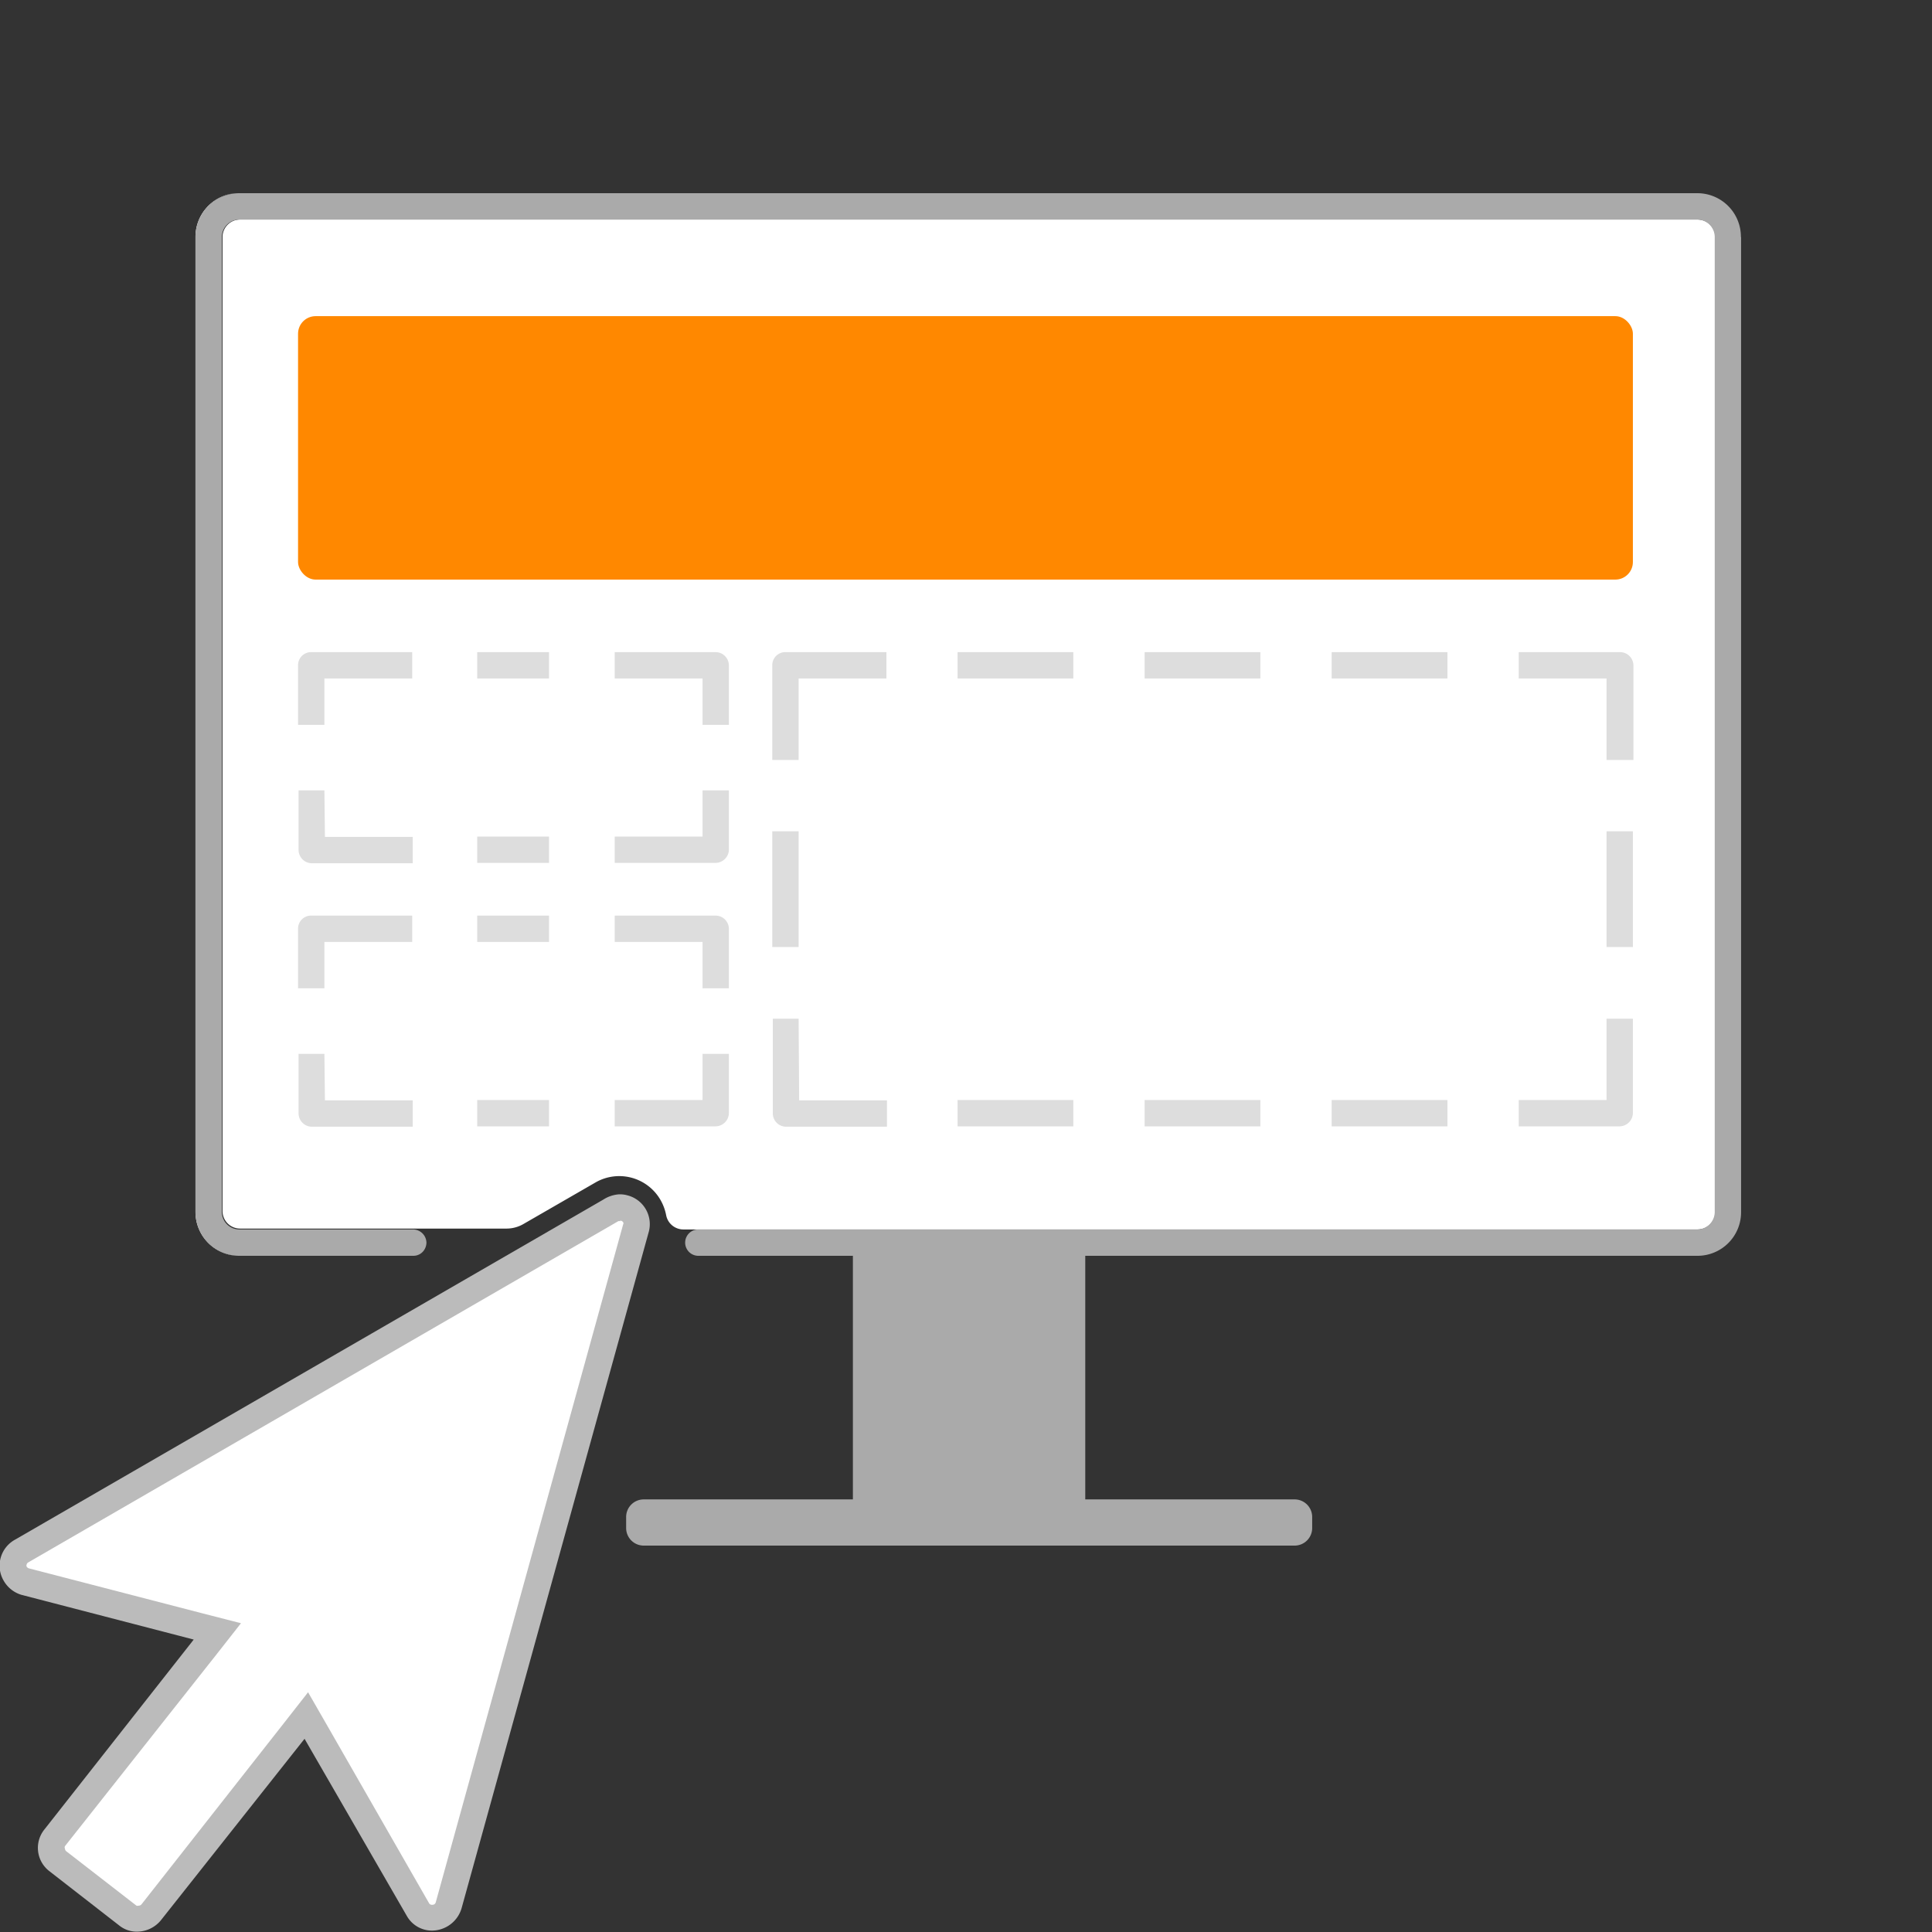 <svg xmlns="http://www.w3.org/2000/svg" viewBox="0 0 110 110"><rect x="0" y="0" width="110" height="110" fill="#333333" stroke="none"/><defs><style>.a{fill:#fff}.b{fill:#ddd}</style></defs><path class="a" d="M13.41 71.49A2.49 2.49 0 0111.13 69V13.5a2.49 2.49 0 012.28-2.5 2.51 2.51 0 00-2.25 2.49V69a2.51 2.51 0 002.25 2.49z"/><path class="a" d="M97.66 13.5V69a1 1 0 01-1 1H38.93a1 1 0 01-1-.8 2.81 2.81 0 00-.33-.89 2.71 2.71 0 00-3.67-1l-4.11 2.37a1.92 1.92 0 01-1 .27H13.67a1 1 0 01-1-1V13.5a1 1 0 011-1h83a1 1 0 01.99 1z"/><path class="b" d="M27.17 37.13h4.09v1.5h-4.09zM27.17 47.63h4.09v1.5h-4.09zM17.72 37.13a.74.74 0 00-.75.73v3.41h1.5v-2.64h5v-1.5zM18.47 45H17v3.4a.76.76 0 00.75.75h5.75v-1.5h-5zM40 37.13h-5v1.5h5v2.64h1.5v-3.39a.76.76 0 00-.75-.75zM40 47.63h-5v1.5h5.75a.77.77 0 00.75-.75V45H40zM27.17 52.13h4.09v1.5h-4.09zM27.17 62.63h4.09v1.5h-4.09zM17.72 52.13a.74.74 0 00-.75.73v3.41h1.5v-2.64h5v-1.5zM18.47 60H17v3.4a.76.76 0 00.75.75h5.75v-1.5h-5zM40 52.13h-5v1.5h5v2.64h1.5v-3.39a.76.76 0 00-.75-.75zM40 62.63h-5v1.5h5.75a.77.77 0 00.75-.75V60H40zM54.52 37.13h6.59v1.5h-6.59zM43.97 47.33h1.5v6.59h-1.5zM65.17 37.13h6.59v1.5h-6.59zM75.82 37.13h6.59v1.5h-6.59zM54.52 62.63h6.59v1.5h-6.59zM65.17 62.63h6.59v1.5h-6.59zM75.82 62.63h6.59v1.5h-6.59zM44.72 37.13a.74.74 0 00-.75.73v5.41h1.5v-4.64h5v-1.5zM45.47 58H44v5.4a.76.76 0 00.75.75h5.75v-1.5h-5zM91.47 47.33h1.5v6.59h-1.5zM91.47 37.13h-5v1.5h5v4.64H93v-5.39a.76.76 0 00-.75-.75zM91.47 62.63h-5v1.5h5.75a.77.77 0 00.75-.75V58h-1.5z"/><rect x="16.97" y="18" width="76" height="15" rx="1" fill="#f80"/><path d="M99.13 13.5V69a2.48 2.48 0 01-2.48 2.5H61.79v13.87h11.92a1 1 0 011 1V87a1 1 0 01-1 1H36.65a1 1 0 01-1-1v-.63a1 1 0 011-1h11.91V71.5h-8.8a.75.75 0 110-1.5h56.87a1 1 0 001-1V13.5a1 1 0 00-1-1h-83a1 1 0 00-1 1V69a1 1 0 001 1h9.9a.77.77 0 01.75.75.79.79 0 01-.1.37.73.73 0 01-.65.38h-9.9a2.5 2.5 0 01-2.5-2.5V13.5a2.5 2.5 0 012.5-2.5h83a2.48 2.48 0 012.49 2.49z" fill="#aaa"/><path d="M35.25 68a1.89 1.89 0 00-.9.3L.86 87.66A1.69 1.69 0 00.21 90a1.74 1.74 0 001 .8l9.82 2.55-8.5 10.81a1.67 1.67 0 00.26 2.36l4 3.11a1.58 1.58 0 001 .35 1.76 1.76 0 001.38-.66L17.34 99l5.82 10.08a1.64 1.64 0 001.43.84 1.77 1.77 0 001.69-1.27l10.66-38.52a1.69 1.69 0 00-1.21-2.07 1.59 1.59 0 00-.43-.06z" fill="#bbb"/><path class="a" d="M35.31 69.5a.2.2 0 01.17.09.12.12 0 010 .12l-10.67 38.6a.19.19 0 01-.19.14h-.06a.2.2 0 01-.12-.07l-5.79-10.1-1.11-1.93-1.37 1.75-8.11 10.32a.21.21 0 01-.17.08.21.21 0 01-.12 0l-4-3.1a.19.19 0 01-.07-.14.16.16 0 010-.15l8.6-10.88 1.42-1.81-2.22-.57-9.84-2.55a.23.23 0 01-.14-.1.15.15 0 010-.13.19.19 0 01.1-.12L35.2 69.53a.2.2 0 01.11 0"/></svg>